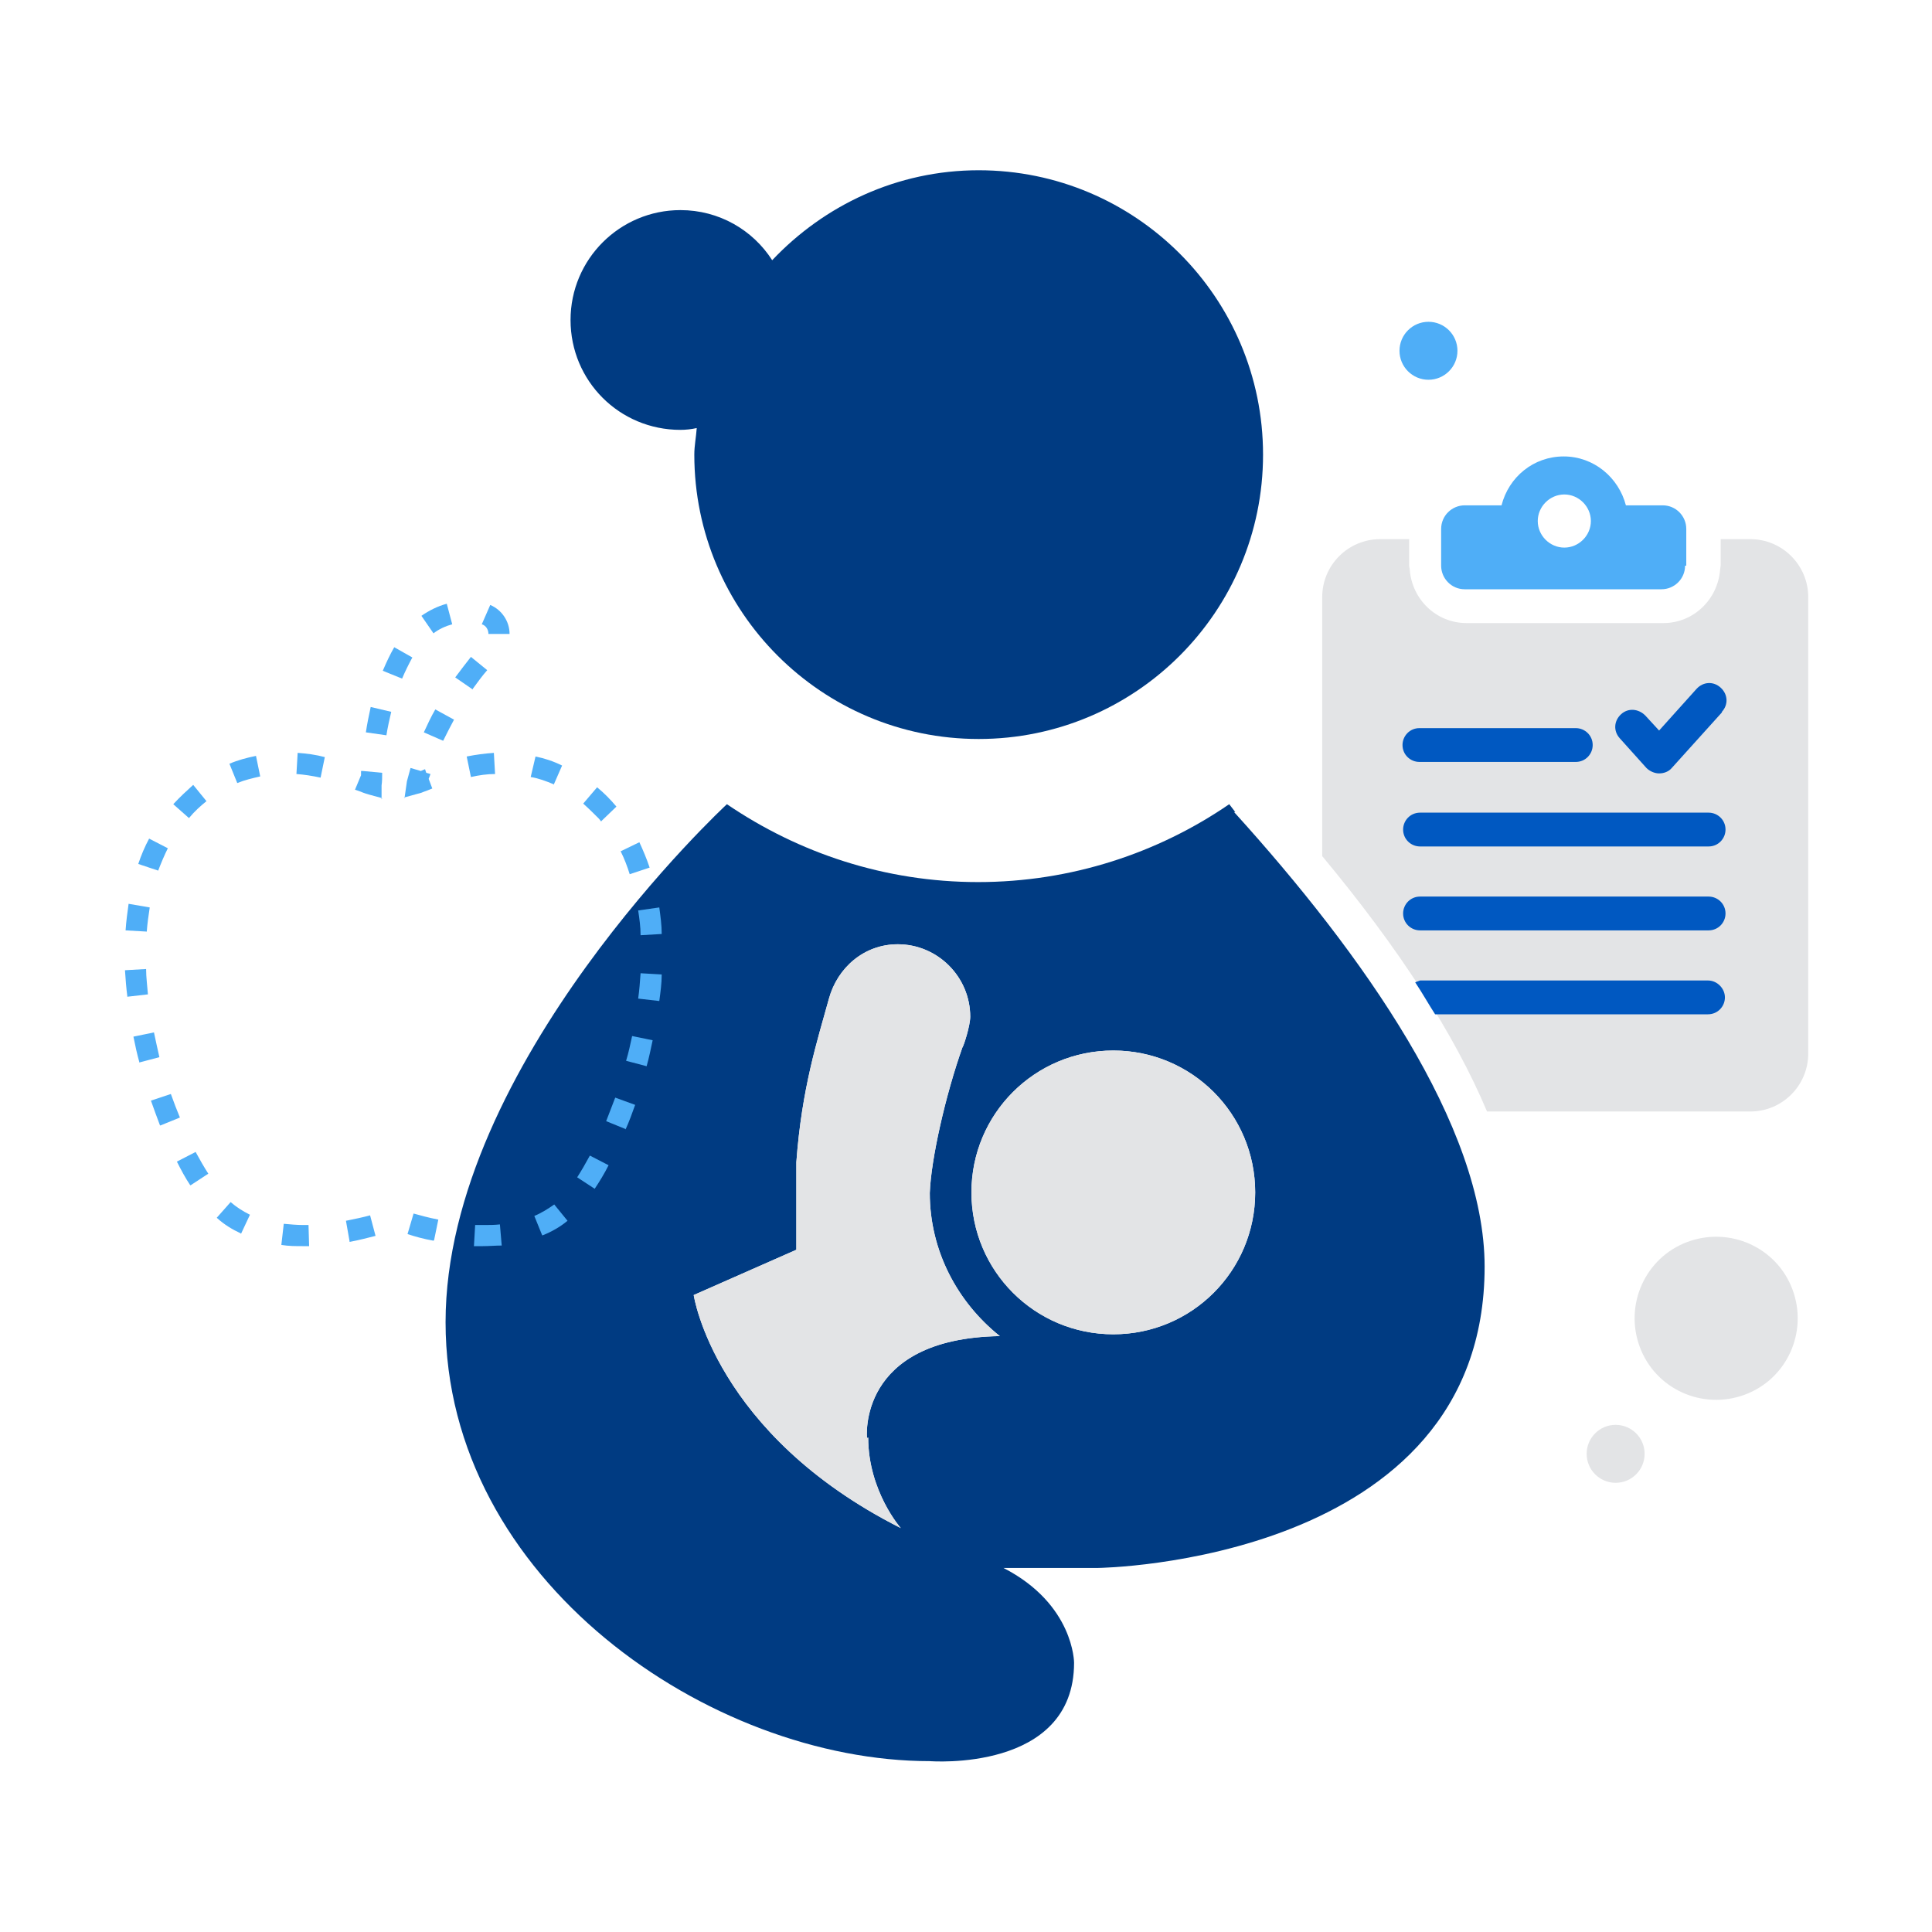 <?xml version="1.0" encoding="UTF-8"?>
<svg xmlns="http://www.w3.org/2000/svg" viewBox="0 0 32 32">
  <defs>
    <style>
      .cls-1 {
        fill: none;
      }

      .cls-1, .cls-2, .cls-3, .cls-4, .cls-5 {
        stroke-width: 0px;
      }

      .cls-2 {
        fill: #4faef7;
      }

      .cls-3 {
        fill: #e3e4e6;
      }

      .cls-4 {
        fill: #0058c1;
      }

      .cls-5 {
        fill: #003b82;
      }
    </style>
  </defs>
  <g id="EMPTY_GUIDE_BOX" data-name="EMPTY GUIDE BOX">
    <rect class="cls-1" width="32" height="32"></rect>
  </g>
  <g id="WIC">
    <g>
      <g>
        <path class="cls-3" d="m28.98,8.93h-.48v.44s-.01.05-.01.07c-.04.49-.44.88-.94.88h-3.26c-.5,0-.9-.39-.94-.88,0-.03-.01-.05-.01-.07v-.44h-.48c-.53,0-.96.43-.96.96v4.29c1.28,1.54,2.19,2.95,2.73,4.23h4.36c.53,0,.96-.43.96-.96v-7.56c0-.53-.43-.96-.96-.96Z"></path>
        <path class="cls-2" d="m27.93,9.37v-.61c0-.21-.17-.39-.39-.39h-.61c-.12-.46-.53-.81-1.03-.81s-.91.34-1.03.81h-.61c-.21,0-.39.17-.39.39v.61c0,.21.17.39.39.39h3.26c.21,0,.39-.17.39-.39Zm-1.58-.74c0,.24-.2.44-.44.44s-.44-.2-.44-.44.2-.44.44-.44.44.2.44.44Z"></path>
        <path class="cls-4" d="m26.1,12.06h-2.59c-.16,0-.28.13-.28.28,0,.16.13.28.28.28h2.59c.16,0,.28-.13.28-.28,0-.16-.13-.28-.28-.28Z"></path>
        <path class="cls-4" d="m28.52,11.8l-.83.92c-.05.06-.13.09-.21.09s-.16-.04-.21-.09l-.44-.49c-.11-.12-.1-.29.02-.4.12-.11.29-.09.4.02l.23.25.62-.69c.11-.12.28-.13.4-.02.12.11.13.28.02.4Z"></path>
        <path class="cls-4" d="m23.52,15.41h4.78c.16,0,.28-.13.28-.28,0-.16-.13-.28-.28-.28h-4.78c-.16,0-.28.13-.28.28,0,.16.13.28.28.28Z"></path>
        <path class="cls-4" d="m23.52,14.02h4.78c.16,0,.28-.13.28-.28,0-.16-.13-.28-.28-.28h-4.78c-.16,0-.28.13-.28.28,0,.16.13.28.28.28Z"></path>
        <path class="cls-4" d="m28.3,16.24h-4.78s-.05.02-.08.03c.12.18.22.36.33.53h4.52c.16,0,.28-.13.28-.28s-.13-.28-.28-.28Z"></path>
      </g>
      <circle class="cls-3" cx="26.76" cy="24.08" r=".48"></circle>
      <circle class="cls-2" cx="23.66" cy="5.81" r=".48"></circle>
      <path class="cls-3" d="m27.16,22.31c.26.7,1.04,1.05,1.74.79s1.05-1.04.79-1.74-1.04-1.05-1.74-.79-1.05,1.04-.79,1.74Z"></path>
      <g>
        <path class="cls-5" d="m11.26,7.12c.1,0,.19-.01.28-.03-.01.15-.04.29-.04.44,0,2.6,2.11,4.71,4.71,4.71s4.71-2.11,4.71-4.71-2.11-4.71-4.71-4.71c-1.35,0-2.56.58-3.42,1.49-.32-.5-.88-.83-1.52-.83-1,0-1.82.81-1.82,1.82s.81,1.82,1.82,1.82Z"></path>
        <path class="cls-5" d="m20.46,13.45l-.1-.13c-1.18.81-2.62,1.29-4.16,1.29s-2.97-.48-4.16-1.29c0,0-4.66,4.31-4.66,8.58s4.38,7.27,8.02,7.27c0,0,2.39.19,2.39-1.63,0,0,0-.97-1.17-1.57h1.57s6.4-.08,6.4-4.99c0-2.33-2.02-5.18-4.15-7.53Zm-6.08,10.36c0,.89.54,1.5.54,1.5-3.09-1.56-3.43-3.86-3.43-3.86l1.7-.75v-1.45c.09-1.23.35-2.02.54-2.71.14-.51.58-.9,1.14-.9.66,0,1.2.54,1.2,1.2,0,.15-.11.49-.13.51-.28.79-.52,1.85-.54,2.41,0,.96.46,1.81,1.16,2.37-2.37.04-2.2,1.69-2.2,1.69Zm4.06-1.71c-1.3,0-2.35-1.05-2.35-2.35s1.05-2.35,2.35-2.35,2.35,1.05,2.35,2.35-1.05,2.35-2.35,2.35Z"></path>
        <path class="cls-3" d="m14.38,23.81c0,.89.54,1.5.54,1.5-3.09-1.56-3.43-3.86-3.43-3.86l1.7-.75v-1.45c.09-1.23.35-2.02.54-2.71.14-.51.58-.9,1.14-.9.66,0,1.2.54,1.2,1.2,0,.15-.11.49-.13.51-.28.79-.52,1.85-.54,2.41,0,.96.46,1.81,1.16,2.37-2.37.04-2.2,1.69-2.2,1.69Z"></path>
        <path class="cls-3" d="m18.44,22.1c-1.3,0-2.35-1.05-2.35-2.35s1.05-2.35,2.35-2.35,2.35,1.05,2.35,2.35-1.05,2.35-2.35,2.35Z"></path>
      </g>
      <g>
        <path class="cls-2" d="m6.7,13.22l.04-.28c.02-.07.04-.15.06-.22l.17.05.07-.03.02.06.07.02s-.02.06-.03.08l.06.16-.1.04s-.06.02-.08.03l-.29.08Z"></path>
        <path class="cls-2" d="m7.34,12.27l-.32-.14c.06-.13.12-.26.19-.38l.31.17c-.06.11-.12.23-.18.35Zm-.93-.09l-.35-.05c.02-.14.05-.28.08-.42l.34.08c-.03.13-.06.26-.08.39Zm1.42-.76l-.29-.2c.09-.12.18-.24.26-.34l.27.22c-.08.09-.16.2-.24.31Zm-1.17-.18l-.32-.13c.06-.14.12-.27.19-.39l.3.17c-.06.11-.12.23-.17.35Zm1.43-.74c0-.07-.04-.14-.11-.16l.14-.32c.19.08.32.27.32.48h-.35Zm-.91-.01l-.2-.29c.13-.09.27-.16.42-.2l.09.34c-.11.03-.22.08-.31.15Z"></path>
        <path class="cls-2" d="m6.33,13.22l-.22-.06c-.07-.02-.12-.04-.17-.06l-.06-.02.1-.24s0-.05,0-.07h.03s0,0,0,0h0s.32.03.32.03c0,.07,0,.14-.01.21v.23Z"></path>
        <path class="cls-2" d="m5.01,20.64c-.11,0-.23,0-.35-.02l.04-.35c.11.01.22.02.32.02h.09s.01.35.01.35h-.1s0,0-.01,0Zm2.98,0s-.1,0-.14,0l.02-.35s.1,0,.15,0c.09,0,.17,0,.26-.01l.03.35c-.1,0-.21.01-.31.01Zm-2.2-.08l-.06-.34c.15-.03.29-.06.4-.09l.09.34c-.12.03-.27.07-.43.1Zm1.39-.01c-.17-.03-.31-.07-.43-.11l.1-.34c.11.03.25.07.41.1l-.07.34Zm1.8-.09l-.13-.32c.12-.05.23-.12.33-.19l.22.27c-.12.1-.26.18-.41.24Zm-4.99-.03c-.15-.07-.28-.15-.4-.26l.23-.26c.09.08.2.15.32.21l-.15.32Zm5.86-.74l-.29-.19c.07-.11.14-.23.21-.36l.31.16c-.07.14-.15.27-.23.39Zm-6.7-.06c-.08-.12-.15-.25-.22-.39l.31-.16c.07.13.14.25.21.36l-.29.19Zm7.21-.93l-.32-.13c.05-.13.1-.26.15-.39l.33.12c-.05.14-.1.28-.16.41Zm-7.71-.06c-.05-.13-.1-.27-.15-.41l.33-.11c.05.14.1.27.15.39l-.32.13Zm8.06-.98l-.34-.09c.04-.13.07-.27.1-.41l.34.07c-.03.14-.06.29-.1.43Zm-8.4-.06c-.04-.14-.07-.28-.1-.43l.34-.07c.03.14.06.28.09.41l-.34.09Zm8.61-1.02l-.35-.04c.02-.14.03-.28.04-.42l.35.02c0,.15-.02.29-.04.44Zm-8.81-.07c-.02-.15-.03-.29-.04-.44l.35-.02c0,.14.02.28.03.42l-.35.04Zm8.5-1.02c0-.14-.02-.28-.04-.41l.35-.05c.02.15.04.29.04.44l-.35.02Zm-8.18-.06l-.35-.02c.01-.15.03-.3.05-.44l.35.06c-.02.13-.04.27-.05.41Zm8-.95c-.04-.13-.09-.26-.15-.38l.31-.15c.06.13.12.27.17.42l-.33.11Zm-7.81-.06l-.33-.11c.05-.15.11-.29.18-.42l.31.16c-.06.12-.11.24-.16.37Zm7.34-.81l-.04-.05c-.07-.07-.16-.16-.26-.25l.23-.27c.11.09.22.2.32.32l-.25.24Zm-6.83-.06l-.26-.23c.11-.12.22-.22.33-.32l.22.27c-.1.08-.2.17-.29.28Zm6.04-.56c-.12-.05-.25-.1-.38-.12l.08-.34c.15.03.3.08.44.15l-.14.32Zm-5.24-.02l-.13-.32c.14-.06.29-.1.44-.13l.07.34c-.13.03-.26.06-.38.11Zm1.38-.09c-.14-.03-.27-.05-.4-.06l.02-.35c.15.01.3.03.45.07l-.07.34Zm2.49-.01l-.07-.34c.15-.03.3-.05.45-.06l.02.35c-.13,0-.27.02-.4.05Z"></path>
      </g>
    </g>
  </g>
</svg>
